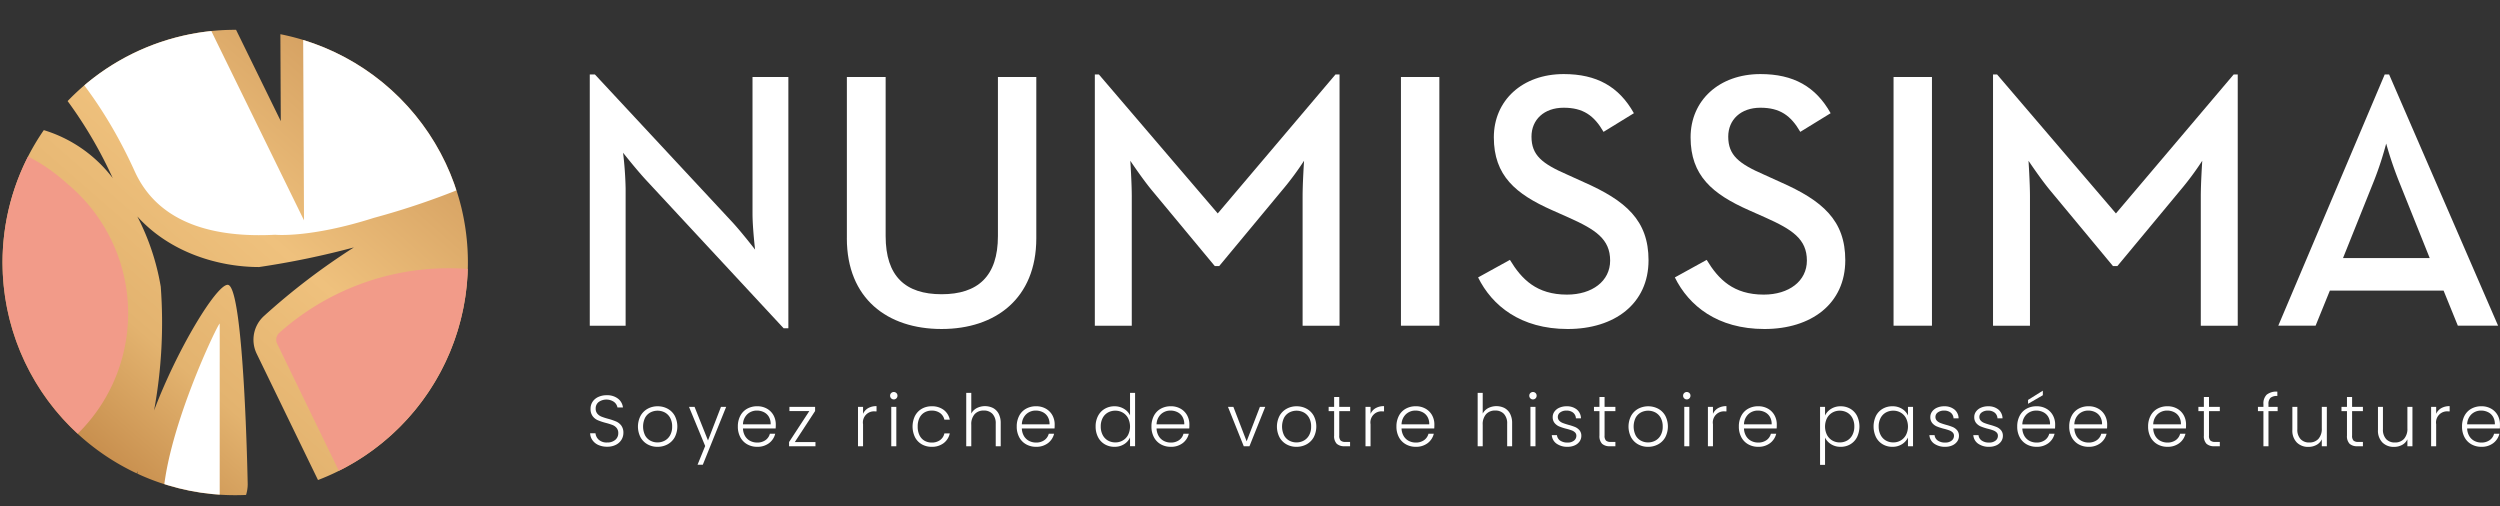 <svg xmlns="http://www.w3.org/2000/svg" xmlns:xlink="http://www.w3.org/1999/xlink" width="495.058" height="100.235" viewBox="0 0 495.058 100.235">
  <rect x="0" y="0" width="495.058" height="100.235" fill="#333333" stroke="none"/>
  <defs>
    <linearGradient id="linear-gradient" x1="1.074" y1="-0.193" x2="0.035" y2="1" gradientUnits="objectBoundingBox">
      <stop offset="0" stop-color="#b97e44"/>
      <stop offset="0.512" stop-color="#efc17d"/>
      <stop offset="0.722" stop-color="#e3b36f"/>
      <stop offset="0.892" stop-color="#c78e4d"/>
      <stop offset="1" stop-color="#b97d3c"/>
    </linearGradient>
    <clipPath id="clip-path">
      <rect id="Rectangle_3" data-name="Rectangle 3" width="388.088" height="100.235" fill="none"/>
    </clipPath>
    <clipPath id="clip-path-2">
      <path id="Tracé_223" data-name="Tracé 223" d="M21.6,50.311A46.076,46.076,0,1,0,67.678,4.234,46.076,46.076,0,0,0,21.6,50.311" transform="translate(-21.601 -4.234)" fill="none"/>
    </clipPath>
  </defs>
  <g id="Groupe_394" data-name="Groupe 394" transform="translate(-113.643 -8821.867)">
    <g id="Groupe_262" data-name="Groupe 262" transform="translate(220.613 8821.867)">
      <g id="Groupe_2" data-name="Groupe 2" transform="translate(0 0)">
        <g id="Groupe_1" data-name="Groupe 1" clip-path="url(#clip-path)">
          <path id="Tracé_1" data-name="Tracé 1" d="M107.339,67.016a2.832,2.832,0,0,1-1.178-.957,2.5,2.5,0,0,1-.457-1.371h1.057a2,2,0,0,0,.642,1.279,2.322,2.322,0,0,0,1.671.549,2.348,2.348,0,0,0,1.607-.522,1.684,1.684,0,0,0,.593-1.32,1.564,1.564,0,0,0-.329-1.035,2.017,2.017,0,0,0-.815-.587,12.823,12.823,0,0,0-1.342-.42A11.73,11.73,0,0,1,107.2,62.1a2.516,2.516,0,0,1-1-.8,2.366,2.366,0,0,1-.415-1.471,2.458,2.458,0,0,1,.4-1.379,2.677,2.677,0,0,1,1.13-.949,3.874,3.874,0,0,1,1.67-.344,3.479,3.479,0,0,1,2.235.679,2.543,2.543,0,0,1,.978,1.75h-1.084a1.8,1.8,0,0,0-.671-1.094,2.66,2.66,0,0,0-3.042,0,1.583,1.583,0,0,0-.6,1.306,1.509,1.509,0,0,0,.329,1.015,2.087,2.087,0,0,0,.822.586,12.122,12.122,0,0,0,1.335.429,12.145,12.145,0,0,1,1.571.535,2.57,2.57,0,0,1,1.015.806,2.351,2.351,0,0,1,.414,1.457,2.58,2.58,0,0,1-.371,1.328,2.7,2.7,0,0,1-1.1,1.013,3.661,3.661,0,0,1-1.743.386,4.129,4.129,0,0,1-1.735-.342" transform="translate(-95.811 21.107)" fill="#fff"/>
          <path id="Tracé_2" data-name="Tracé 2" d="M114.512,66.291a3.566,3.566,0,0,1-1.386-1.4,4.654,4.654,0,0,1,.007-4.242,3.59,3.59,0,0,1,1.4-1.4,4.01,4.01,0,0,1,1.985-.493,4.054,4.054,0,0,1,1.992.493,3.537,3.537,0,0,1,1.4,1.4,4.651,4.651,0,0,1-.007,4.235,3.565,3.565,0,0,1-1.414,1.406,4.092,4.092,0,0,1-2,.493,3.964,3.964,0,0,1-1.977-.493m3.405-.728a2.658,2.658,0,0,0,1.064-1.057,3.427,3.427,0,0,0,.407-1.735,3.47,3.47,0,0,0-.4-1.735,2.623,2.623,0,0,0-1.056-1.057,3.1,3.1,0,0,0-2.856,0,2.578,2.578,0,0,0-1.05,1.057,4.026,4.026,0,0,0,0,3.47,2.584,2.584,0,0,0,1.042,1.057,2.94,2.94,0,0,0,1.421.349,2.983,2.983,0,0,0,1.428-.349" transform="translate(-93.258 21.697)" fill="#fff"/>
          <path id="Tracé_3" data-name="Tracé 3" d="M127.358,58.84l-4.627,11.467h-1.043l1.514-3.713L120,58.84h1.1L123.76,65.5l2.57-6.656Z" transform="translate(-90.531 21.727)" fill="#fff"/>
          <path id="Tracé_4" data-name="Tracé 4" d="M134.547,63.155h-6.468a3.154,3.154,0,0,0,.427,1.514,2.532,2.532,0,0,0,1.015.95,2.971,2.971,0,0,0,1.371.32,2.752,2.752,0,0,0,1.635-.471,2.224,2.224,0,0,0,.879-1.271h1.056a3.293,3.293,0,0,1-1.219,1.862,3.735,3.735,0,0,1-2.351.722,3.922,3.922,0,0,1-1.969-.493,3.46,3.46,0,0,1-1.365-1.4,4.391,4.391,0,0,1-.493-2.121,4.482,4.482,0,0,1,.486-2.129,3.383,3.383,0,0,1,1.357-1.4,3.993,3.993,0,0,1,1.984-.486,3.806,3.806,0,0,1,1.95.486,3.37,3.37,0,0,1,1.287,1.306,3.757,3.757,0,0,1,.448,1.821,7.593,7.593,0,0,1-.029.785m-1.334-2.3a2.378,2.378,0,0,0-.994-.928,3.041,3.041,0,0,0-1.371-.315,2.728,2.728,0,0,0-1.9.715,2.857,2.857,0,0,0-.871,2.014h5.483a2.787,2.787,0,0,0-.348-1.486" transform="translate(-87.923 21.697)" fill="#fff"/>
          <path id="Tracé_5" data-name="Tracé 5" d="M135.612,65.81H139.7v.828h-5.228V65.81l4.013-6.141h-3.941V58.84h5.084v.828Z" transform="translate(-85.189 21.727)" fill="#fff"/>
          <path id="Tracé_6" data-name="Tracé 6" d="M146.447,59.136a3.233,3.233,0,0,1,1.664-.4v1.042h-.271a2.192,2.192,0,0,0-2.4,2.543v4.356h-1v-7.8h1v1.386a2.437,2.437,0,0,1,1.006-1.128" transform="translate(-81.507 21.689)" fill="#fff"/>
          <path id="Tracé_7" data-name="Tracé 7" d="M149.3,57.949a.721.721,0,0,1-.214-.529.7.7,0,0,1,.214-.522.743.743,0,0,1,1.028,0,.7.7,0,0,1,.215.522.722.722,0,0,1-.215.529.726.726,0,0,1-1.028,0m1.015,9.482h-1v-7.8h1Z" transform="translate(-79.793 20.934)" fill="#fff"/>
          <path id="Tracé_8" data-name="Tracé 8" d="M152.821,60.648a3.455,3.455,0,0,1,1.343-1.4,3.848,3.848,0,0,1,1.955-.492,3.805,3.805,0,0,1,2.378.713,3.23,3.23,0,0,1,1.206,1.942h-1.071a2.188,2.188,0,0,0-.864-1.321,2.757,2.757,0,0,0-1.65-.478,2.808,2.808,0,0,0-1.413.357,2.5,2.5,0,0,0-.993,1.064,3.759,3.759,0,0,0-.364,1.735,3.811,3.811,0,0,0,.364,1.743,2.491,2.491,0,0,0,.993,1.071,2.808,2.808,0,0,0,1.413.357,2.739,2.739,0,0,0,1.65-.479,2.193,2.193,0,0,0,.864-1.335H159.7a3.27,3.27,0,0,1-1.213,1.928,3.768,3.768,0,0,1-2.372.728,3.849,3.849,0,0,1-1.955-.493,3.447,3.447,0,0,1-1.343-1.4,4.87,4.87,0,0,1,0-4.242" transform="translate(-78.592 21.697)" fill="#fff"/>
          <path id="Tracé_9" data-name="Tracé 9" d="M165.4,59.816a2.679,2.679,0,0,1,1.115,1.135,3.944,3.944,0,0,1,.405,1.865v4.569h-.986V62.93a2.725,2.725,0,0,0-.635-1.943,2.275,2.275,0,0,0-1.735-.671,2.353,2.353,0,0,0-1.8.713,2.968,2.968,0,0,0-.671,2.1v4.256h-1V56.816h1v4.1a2.588,2.588,0,0,1,1.093-1.086,3.605,3.605,0,0,1,3.214-.014" transform="translate(-75.726 20.98)" fill="#fff"/>
          <path id="Tracé_10" data-name="Tracé 10" d="M174.88,63.155h-6.47a3.139,3.139,0,0,0,.429,1.514,2.532,2.532,0,0,0,1.015.95,2.971,2.971,0,0,0,1.371.32,2.755,2.755,0,0,0,1.635-.471,2.215,2.215,0,0,0,.878-1.271h1.057a3.3,3.3,0,0,1-1.22,1.862,3.731,3.731,0,0,1-2.35.722,3.927,3.927,0,0,1-1.97-.493,3.457,3.457,0,0,1-1.364-1.4,4.376,4.376,0,0,1-.493-2.121,4.481,4.481,0,0,1,.485-2.129,3.382,3.382,0,0,1,1.357-1.4,4,4,0,0,1,1.985-.486,3.806,3.806,0,0,1,1.95.486,3.366,3.366,0,0,1,1.286,1.306,3.742,3.742,0,0,1,.449,1.821q0,.513-.029.785m-1.335-2.3a2.367,2.367,0,0,0-.993-.928,3.041,3.041,0,0,0-1.371-.315,2.725,2.725,0,0,0-1.9.715,2.853,2.853,0,0,0-.872,2.014h5.484a2.775,2.775,0,0,0-.349-1.486" transform="translate(-73.03 21.697)" fill="#fff"/>
          <path id="Tracé_11" data-name="Tracé 11" d="M179.293,61.365a3.472,3.472,0,0,1,1.335-1.4,3.757,3.757,0,0,1,1.921-.493,3.526,3.526,0,0,1,1.857.5,3.06,3.06,0,0,1,1.213,1.3V56.816h1V67.384h-1V65.642a3,3,0,0,1-1.171,1.335,3.466,3.466,0,0,1-1.913.522,3.718,3.718,0,0,1-1.921-.5,3.46,3.46,0,0,1-1.328-1.414,4.484,4.484,0,0,1-.479-2.113,4.392,4.392,0,0,1,.486-2.107m5.941.464a2.766,2.766,0,0,0-1.05-1.1,2.858,2.858,0,0,0-1.464-.385,2.979,2.979,0,0,0-1.486.37,2.633,2.633,0,0,0-1.035,1.079,3.512,3.512,0,0,0-.378,1.679,3.564,3.564,0,0,0,.378,1.677,2.654,2.654,0,0,0,1.035,1.1,2.927,2.927,0,0,0,1.486.378,2.858,2.858,0,0,0,1.464-.385,2.757,2.757,0,0,0,1.05-1.1,3.76,3.76,0,0,0,0-3.314" transform="translate(-68.817 20.98)" fill="#fff"/>
          <path id="Tracé_12" data-name="Tracé 12" d="M194.363,63.155h-6.47a3.139,3.139,0,0,0,.429,1.514,2.532,2.532,0,0,0,1.015.95,2.971,2.971,0,0,0,1.371.32,2.755,2.755,0,0,0,1.635-.471,2.215,2.215,0,0,0,.878-1.271h1.057a3.3,3.3,0,0,1-1.22,1.862,3.731,3.731,0,0,1-2.35.722,3.927,3.927,0,0,1-1.97-.493,3.457,3.457,0,0,1-1.364-1.4,4.376,4.376,0,0,1-.493-2.121,4.482,4.482,0,0,1,.485-2.129,3.383,3.383,0,0,1,1.357-1.4,4,4,0,0,1,1.985-.486,3.806,3.806,0,0,1,1.95.486,3.366,3.366,0,0,1,1.286,1.306,3.742,3.742,0,0,1,.449,1.821q0,.513-.029.785m-1.335-2.3a2.367,2.367,0,0,0-.993-.928,3.041,3.041,0,0,0-1.371-.315,2.725,2.725,0,0,0-1.9.715,2.853,2.853,0,0,0-.872,2.014h5.484a2.775,2.775,0,0,0-.349-1.486" transform="translate(-65.836 21.697)" fill="#fff"/>
          <path id="Tracé_13" data-name="Tracé 13" d="M201.644,65.667l2.628-6.827h1.057l-3.127,7.8h-1.128l-3.127-7.8h1.071Z" transform="translate(-61.75 21.727)" fill="#fff"/>
          <path id="Tracé_14" data-name="Tracé 14" d="M206.921,66.291a3.565,3.565,0,0,1-1.386-1.4,4.654,4.654,0,0,1,.007-4.242,3.59,3.59,0,0,1,1.4-1.4,4.01,4.01,0,0,1,1.985-.493,4.054,4.054,0,0,1,1.992.493,3.537,3.537,0,0,1,1.4,1.4,4.651,4.651,0,0,1-.007,4.235,3.565,3.565,0,0,1-1.414,1.406,4.092,4.092,0,0,1-2,.493,3.964,3.964,0,0,1-1.977-.493m3.405-.728a2.658,2.658,0,0,0,1.064-1.057,3.427,3.427,0,0,0,.407-1.735,3.47,3.47,0,0,0-.4-1.735,2.623,2.623,0,0,0-1.056-1.057,3.1,3.1,0,0,0-2.856,0,2.578,2.578,0,0,0-1.05,1.057,4.026,4.026,0,0,0,0,3.47,2.584,2.584,0,0,0,1.042,1.057,2.941,2.941,0,0,0,1.421.349,2.983,2.983,0,0,0,1.428-.349" transform="translate(-59.135 21.697)" fill="#fff"/>
          <path id="Tracé_15" data-name="Tracé 15" d="M214.605,60.211v4.84a1.387,1.387,0,0,0,.271.986,1.331,1.331,0,0,0,.957.271h.915v.857h-1.072a2.2,2.2,0,0,1-1.571-.493,2.17,2.17,0,0,1-.513-1.621v-4.84h-1.086v-.843h1.086V57.412h1.013v1.955h2.143v.843Z" transform="translate(-56.373 21.2)" fill="#fff"/>
          <path id="Tracé_16" data-name="Tracé 16" d="M219.842,59.136a3.233,3.233,0,0,1,1.664-.4v1.042h-.271a2.192,2.192,0,0,0-2.4,2.543v4.356h-1v-7.8h1v1.386a2.437,2.437,0,0,1,1.006-1.128" transform="translate(-54.405 21.689)" fill="#fff"/>
          <path id="Tracé_17" data-name="Tracé 17" d="M229.793,63.155h-6.47a3.14,3.14,0,0,0,.429,1.514,2.532,2.532,0,0,0,1.015.95,2.971,2.971,0,0,0,1.371.32,2.755,2.755,0,0,0,1.635-.471,2.224,2.224,0,0,0,.879-1.271h1.056a3.3,3.3,0,0,1-1.22,1.862,3.731,3.731,0,0,1-2.35.722,3.927,3.927,0,0,1-1.97-.493,3.466,3.466,0,0,1-1.364-1.4,4.376,4.376,0,0,1-.493-2.121,4.482,4.482,0,0,1,.485-2.129,3.382,3.382,0,0,1,1.357-1.4,4,4,0,0,1,1.985-.486,3.806,3.806,0,0,1,1.95.486,3.366,3.366,0,0,1,1.286,1.306,3.742,3.742,0,0,1,.449,1.821q0,.513-.029.785m-1.335-2.3a2.367,2.367,0,0,0-.993-.928,3.041,3.041,0,0,0-1.371-.315,2.725,2.725,0,0,0-1.9.715,2.853,2.853,0,0,0-.872,2.014h5.484a2.776,2.776,0,0,0-.349-1.486" transform="translate(-52.753 21.697)" fill="#fff"/>
          <path id="Tracé_18" data-name="Tracé 18" d="M239.36,59.816a2.663,2.663,0,0,1,1.115,1.135,3.926,3.926,0,0,1,.407,1.865v4.569H239.9V62.93a2.724,2.724,0,0,0-.635-1.943,2.275,2.275,0,0,0-1.735-.671,2.351,2.351,0,0,0-1.8.713,2.962,2.962,0,0,0-.672,2.1v4.256h-1V56.816h1v4.1a2.6,2.6,0,0,1,1.093-1.086,3.605,3.605,0,0,1,3.214-.014" transform="translate(-48.416 20.98)" fill="#fff"/>
          <path id="Tracé_19" data-name="Tracé 19" d="M241.736,57.949a.721.721,0,0,1-.214-.529.7.7,0,0,1,.214-.522.744.744,0,0,1,1.03,0,.7.7,0,0,1,.212.522.72.72,0,0,1-.212.529.727.727,0,0,1-1.03,0m1.015,9.482h-1v-7.8h1Z" transform="translate(-45.659 20.934)" fill="#fff"/>
          <path id="Tracé_20" data-name="Tracé 20" d="M245.726,66.162a2.267,2.267,0,0,1-.95-1.694H245.8a1.482,1.482,0,0,0,.62,1.065,2.435,2.435,0,0,0,1.479.407,1.94,1.94,0,0,0,1.279-.386,1.193,1.193,0,0,0,.464-.956.89.89,0,0,0-.257-.657,1.83,1.83,0,0,0-.65-.407,9.638,9.638,0,0,0-1.064-.322,10.8,10.8,0,0,1-1.413-.457,2.394,2.394,0,0,1-.921-.679,1.81,1.81,0,0,1-.378-1.206,1.789,1.789,0,0,1,.342-1.056,2.344,2.344,0,0,1,.971-.772,3.418,3.418,0,0,1,1.428-.285,3.081,3.081,0,0,1,2.028.635,2.3,2.3,0,0,1,.828,1.75h-1a1.522,1.522,0,0,0-.535-1.108,2.013,2.013,0,0,0-1.35-.422,1.984,1.984,0,0,0-1.227.357,1.073,1.073,0,0,0-.472.886,1.042,1.042,0,0,0,.278.749,1.9,1.9,0,0,0,.694.457c.275.11.648.231,1.113.364a11.085,11.085,0,0,1,1.343.442,2.364,2.364,0,0,1,.856.628,1.677,1.677,0,0,1,.371,1.1,1.909,1.909,0,0,1-.342,1.12,2.333,2.333,0,0,1-.957.779,3.317,3.317,0,0,1-1.413.285,3.623,3.623,0,0,1-2.192-.62" transform="translate(-44.457 21.697)" fill="#fff"/>
          <path id="Tracé_21" data-name="Tracé 21" d="M252.976,60.211v4.84a1.381,1.381,0,0,0,.271.986,1.331,1.331,0,0,0,.957.271h.915v.857h-1.072a2.193,2.193,0,0,1-1.571-.493,2.17,2.17,0,0,1-.513-1.621v-4.84h-1.086v-.843h1.086V57.412h1.013v1.955h2.143v.843Z" transform="translate(-42.204 21.2)" fill="#fff"/>
          <path id="Tracé_22" data-name="Tracé 22" d="M257.764,66.291a3.562,3.562,0,0,1-1.384-1.4,4.665,4.665,0,0,1,.007-4.242,3.59,3.59,0,0,1,1.4-1.4,4.259,4.259,0,0,1,3.978,0,3.536,3.536,0,0,1,1.4,1.4,4.651,4.651,0,0,1-.007,4.235,3.556,3.556,0,0,1-1.414,1.406,4.092,4.092,0,0,1-2,.493,3.972,3.972,0,0,1-1.979-.493m3.407-.728a2.658,2.658,0,0,0,1.064-1.057,3.428,3.428,0,0,0,.408-1.735,3.484,3.484,0,0,0-.4-1.735,2.629,2.629,0,0,0-1.058-1.057,3.1,3.1,0,0,0-2.856,0,2.583,2.583,0,0,0-1.049,1.057,4.026,4.026,0,0,0,0,3.47,2.585,2.585,0,0,0,1.042,1.057,2.94,2.94,0,0,0,1.421.349,2.979,2.979,0,0,0,1.428-.349" transform="translate(-40.359 21.697)" fill="#fff"/>
          <path id="Tracé_23" data-name="Tracé 23" d="M263.983,57.949a.722.722,0,0,1-.215-.529.7.7,0,0,1,.215-.522.743.743,0,0,1,1.028,0,.693.693,0,0,1,.215.522.717.717,0,0,1-.215.529.726.726,0,0,1-1.028,0M265,67.431h-1v-7.8h1Z" transform="translate(-37.444 20.934)" fill="#fff"/>
          <path id="Tracé_24" data-name="Tracé 24" d="M269.363,59.136a3.231,3.231,0,0,1,1.662-.4v1.042h-.27a2.194,2.194,0,0,0-2.4,2.543v4.356h-1v-7.8h1v1.386a2.44,2.44,0,0,1,1.008-1.128" transform="translate(-36.119 21.689)" fill="#fff"/>
          <path id="Tracé_25" data-name="Tracé 25" d="M279.314,63.155h-6.47a3.139,3.139,0,0,0,.429,1.514,2.528,2.528,0,0,0,1.013.95,2.977,2.977,0,0,0,1.372.32,2.758,2.758,0,0,0,1.635-.471,2.209,2.209,0,0,0,.878-1.271h1.057a3.3,3.3,0,0,1-1.22,1.862,3.731,3.731,0,0,1-2.35.722,3.927,3.927,0,0,1-1.97-.493,3.456,3.456,0,0,1-1.364-1.4,4.376,4.376,0,0,1-.493-2.121,4.466,4.466,0,0,1,.486-2.129,3.371,3.371,0,0,1,1.356-1.4,4,4,0,0,1,1.985-.486,3.806,3.806,0,0,1,1.95.486,3.354,3.354,0,0,1,1.284,1.306,3.728,3.728,0,0,1,.45,1.821q0,.513-.029.785m-1.335-2.3a2.359,2.359,0,0,0-.993-.928,3.041,3.041,0,0,0-1.371-.315,2.731,2.731,0,0,0-1.9.715,2.857,2.857,0,0,0-.871,2.014h5.484a2.776,2.776,0,0,0-.349-1.486" transform="translate(-34.467 21.697)" fill="#fff"/>
          <path id="Tracé_26" data-name="Tracé 26" d="M285.738,59.279a3.46,3.46,0,0,1,1.921-.522,3.736,3.736,0,0,1,1.907.493,3.427,3.427,0,0,1,1.327,1.4,4.885,4.885,0,0,1,0,4.22,3.463,3.463,0,0,1-1.327,1.413,3.687,3.687,0,0,1-1.907.5,3.463,3.463,0,0,1-1.913-.52,3.127,3.127,0,0,1-1.186-1.308v5.4h-.986V58.871h.986v1.714a3.139,3.139,0,0,1,1.178-1.306m4.242,1.8A2.65,2.65,0,0,0,288.945,60a2.98,2.98,0,0,0-1.486-.371,2.872,2.872,0,0,0-1.464.385,2.757,2.757,0,0,0-1.049,1.1,3.748,3.748,0,0,0,0,3.314,2.736,2.736,0,0,0,1.049,1.1,2.858,2.858,0,0,0,1.464.385,2.928,2.928,0,0,0,1.486-.378,2.671,2.671,0,0,0,1.035-1.1,3.566,3.566,0,0,0,.379-1.679,3.51,3.51,0,0,0-.379-1.677" transform="translate(-30.13 21.697)" fill="#fff"/>
          <path id="Tracé_27" data-name="Tracé 27" d="M291.792,60.648a3.429,3.429,0,0,1,1.328-1.4,3.757,3.757,0,0,1,1.921-.493,3.5,3.5,0,0,1,1.921.515,3,3,0,0,1,1.164,1.314V58.871h1v7.8h-1V64.94a3.123,3.123,0,0,1-1.179,1.321,3.459,3.459,0,0,1-1.921.522,3.7,3.7,0,0,1-1.906-.5,3.469,3.469,0,0,1-1.328-1.414,4.9,4.9,0,0,1,0-4.22m5.948.464a2.763,2.763,0,0,0-1.049-1.1,2.858,2.858,0,0,0-1.464-.385,2.975,2.975,0,0,0-1.486.37,2.625,2.625,0,0,0-1.035,1.079,3.513,3.513,0,0,0-.379,1.679,3.565,3.565,0,0,0,.379,1.677,2.646,2.646,0,0,0,1.035,1.1,2.924,2.924,0,0,0,1.486.378,2.858,2.858,0,0,0,1.464-.385,2.754,2.754,0,0,0,1.049-1.1,3.748,3.748,0,0,0,0-3.314" transform="translate(-27.273 21.696)" fill="#fff"/>
          <path id="Tracé_28" data-name="Tracé 28" d="M300.336,66.162a2.267,2.267,0,0,1-.95-1.694h1.028a1.482,1.482,0,0,0,.62,1.065,2.435,2.435,0,0,0,1.479.407,1.94,1.94,0,0,0,1.279-.386,1.193,1.193,0,0,0,.464-.956.891.891,0,0,0-.257-.657,1.828,1.828,0,0,0-.65-.407,9.635,9.635,0,0,0-1.064-.322,10.791,10.791,0,0,1-1.413-.457,2.394,2.394,0,0,1-.922-.679,1.81,1.81,0,0,1-.378-1.206,1.789,1.789,0,0,1,.342-1.056,2.344,2.344,0,0,1,.971-.772,3.419,3.419,0,0,1,1.428-.285,3.081,3.081,0,0,1,2.028.635,2.3,2.3,0,0,1,.828,1.75h-1a1.521,1.521,0,0,0-.535-1.108,2.013,2.013,0,0,0-1.35-.422,1.983,1.983,0,0,0-1.227.357,1.073,1.073,0,0,0-.472.886,1.042,1.042,0,0,0,.278.749,1.9,1.9,0,0,0,.694.457c.275.11.648.231,1.113.364a11.087,11.087,0,0,1,1.343.442,2.363,2.363,0,0,1,.856.628,1.677,1.677,0,0,1,.371,1.1,1.908,1.908,0,0,1-.342,1.12,2.333,2.333,0,0,1-.957.779,3.318,3.318,0,0,1-1.413.285,3.624,3.624,0,0,1-2.192-.62" transform="translate(-24.292 21.697)" fill="#fff"/>
          <path id="Tracé_29" data-name="Tracé 29" d="M306.688,66.162a2.267,2.267,0,0,1-.95-1.694h1.028a1.482,1.482,0,0,0,.62,1.065,2.435,2.435,0,0,0,1.479.407,1.94,1.94,0,0,0,1.279-.386,1.193,1.193,0,0,0,.464-.956.891.891,0,0,0-.257-.657,1.829,1.829,0,0,0-.65-.407,9.643,9.643,0,0,0-1.064-.322,10.8,10.8,0,0,1-1.413-.457,2.394,2.394,0,0,1-.922-.679,1.81,1.81,0,0,1-.378-1.206,1.789,1.789,0,0,1,.342-1.056,2.344,2.344,0,0,1,.971-.772,3.419,3.419,0,0,1,1.428-.285,3.08,3.08,0,0,1,2.028.635,2.3,2.3,0,0,1,.828,1.75h-1a1.522,1.522,0,0,0-.535-1.108,2.013,2.013,0,0,0-1.35-.422,1.983,1.983,0,0,0-1.227.357,1.073,1.073,0,0,0-.472.886,1.043,1.043,0,0,0,.278.749,1.9,1.9,0,0,0,.694.457c.275.11.648.231,1.113.364a11.091,11.091,0,0,1,1.343.442,2.363,2.363,0,0,1,.856.628,1.677,1.677,0,0,1,.371,1.1,1.908,1.908,0,0,1-.342,1.12,2.333,2.333,0,0,1-.957.779,3.317,3.317,0,0,1-1.413.285,3.623,3.623,0,0,1-2.192-.62" transform="translate(-21.946 21.697)" fill="#fff"/>
          <path id="Tracé_30" data-name="Tracé 30" d="M319.573,63.988H313.1a3.134,3.134,0,0,0,.429,1.513,2.528,2.528,0,0,0,1.013.95,2.977,2.977,0,0,0,1.372.32,2.749,2.749,0,0,0,1.635-.471,2.2,2.2,0,0,0,.878-1.271h1.057a3.3,3.3,0,0,1-1.221,1.864,3.732,3.732,0,0,1-2.348.72,3.949,3.949,0,0,1-1.972-.492,3.474,3.474,0,0,1-1.362-1.4,4.376,4.376,0,0,1-.493-2.121,4.47,4.47,0,0,1,.485-2.129,3.374,3.374,0,0,1,1.357-1.4,4.012,4.012,0,0,1,1.985-.486,3.811,3.811,0,0,1,1.948.486,3.348,3.348,0,0,1,1.286,1.306,3.728,3.728,0,0,1,.45,1.821c0,.342-.011.6-.029.786m-1.335-2.3a2.363,2.363,0,0,0-.994-.928,3.033,3.033,0,0,0-1.371-.315,2.73,2.73,0,0,0-1.9.715,2.86,2.86,0,0,0-.871,2.014h5.484a2.778,2.778,0,0,0-.349-1.486M317.159,57.4l-2.927,1.7v-.772l2.927-1.828Z" transform="translate(-19.601 20.865)" fill="#fff"/>
          <path id="Tracé_31" data-name="Tracé 31" d="M327.093,63.155h-6.47a3.14,3.14,0,0,0,.429,1.514,2.528,2.528,0,0,0,1.013.95,2.977,2.977,0,0,0,1.372.32,2.758,2.758,0,0,0,1.635-.471,2.218,2.218,0,0,0,.879-1.271h1.056a3.3,3.3,0,0,1-1.22,1.862,3.731,3.731,0,0,1-2.35.722,3.927,3.927,0,0,1-1.97-.493,3.456,3.456,0,0,1-1.364-1.4,4.376,4.376,0,0,1-.493-2.121,4.465,4.465,0,0,1,.486-2.129,3.371,3.371,0,0,1,1.355-1.4,4,4,0,0,1,1.985-.486,3.806,3.806,0,0,1,1.95.486,3.353,3.353,0,0,1,1.284,1.306,3.728,3.728,0,0,1,.451,1.821q0,.513-.029.785m-1.335-2.3a2.359,2.359,0,0,0-.993-.928,3.041,3.041,0,0,0-1.371-.315,2.731,2.731,0,0,0-1.9.715,2.857,2.857,0,0,0-.871,2.014h5.484a2.775,2.775,0,0,0-.349-1.486" transform="translate(-16.824 21.697)" fill="#fff"/>
          <path id="Tracé_32" data-name="Tracé 32" d="M338.5,63.155h-6.47a3.139,3.139,0,0,0,.429,1.514,2.529,2.529,0,0,0,1.013.95,2.977,2.977,0,0,0,1.372.32,2.758,2.758,0,0,0,1.635-.471,2.218,2.218,0,0,0,.879-1.271h1.056a3.3,3.3,0,0,1-1.22,1.862,3.731,3.731,0,0,1-2.35.722,3.927,3.927,0,0,1-1.97-.493,3.465,3.465,0,0,1-1.364-1.4,4.376,4.376,0,0,1-.493-2.121,4.466,4.466,0,0,1,.486-2.129,3.371,3.371,0,0,1,1.356-1.4,4,4,0,0,1,1.985-.486,3.806,3.806,0,0,1,1.95.486,3.354,3.354,0,0,1,1.284,1.306,3.729,3.729,0,0,1,.45,1.821q0,.513-.029.785m-1.335-2.3a2.359,2.359,0,0,0-.993-.928,3.041,3.041,0,0,0-1.371-.315,2.731,2.731,0,0,0-1.9.715,2.857,2.857,0,0,0-.871,2.014h5.484a2.775,2.775,0,0,0-.349-1.486" transform="translate(-12.611 21.697)" fill="#fff"/>
          <path id="Tracé_33" data-name="Tracé 33" d="M340.389,60.211v4.84a1.381,1.381,0,0,0,.271.986,1.331,1.331,0,0,0,.957.271h.915v.857H341.46a2.2,2.2,0,0,1-1.572-.493,2.17,2.17,0,0,1-.513-1.621v-4.84h-1.086v-.843h1.086V57.412h1.015v1.955h2.143v.843Z" transform="translate(-9.927 21.2)" fill="#fff"/>
          <path id="Tracé_34" data-name="Tracé 34" d="M350.8,60.5h-1.814v6.954h-1V60.5H346.9v-.843h1.086V59.11a2.427,2.427,0,0,1,.649-1.87,3.049,3.049,0,0,1,2.106-.6V57.5a1.97,1.97,0,0,0-1.364.372,1.655,1.655,0,0,0-.393,1.242v.542H350.8Z" transform="translate(-6.745 20.915)" fill="#fff"/>
          <path id="Tracé_35" data-name="Tracé 35" d="M358.706,58.84v7.8h-1V65.267a2.393,2.393,0,0,1-1.057,1.113,3.3,3.3,0,0,1-1.6.386,3.13,3.13,0,0,1-2.284-.864,3.343,3.343,0,0,1-.887-2.507V58.84h.986v4.442a2.713,2.713,0,0,0,.637,1.942,2.27,2.27,0,0,0,1.735.672,2.351,2.351,0,0,0,1.8-.715,2.964,2.964,0,0,0,.671-2.1V58.84Z" transform="translate(-4.908 21.727)" fill="#fff"/>
          <path id="Tracé_36" data-name="Tracé 36" d="M361.084,60.211v4.84a1.374,1.374,0,0,0,.271.986,1.324,1.324,0,0,0,.956.271h.915v.857h-1.072a2.2,2.2,0,0,1-1.572-.493,2.169,2.169,0,0,1-.513-1.621v-4.84h-1.086v-.843h1.086V57.412h1.016v1.955h2.142v.843Z" transform="translate(-2.285 21.2)" fill="#fff"/>
          <path id="Tracé_37" data-name="Tracé 37" d="M371.087,58.84v7.8h-1V65.267a2.393,2.393,0,0,1-1.057,1.113,3.3,3.3,0,0,1-1.6.386,3.13,3.13,0,0,1-2.284-.864,3.343,3.343,0,0,1-.887-2.507V58.84h.986v4.442a2.713,2.713,0,0,0,.637,1.942,2.27,2.27,0,0,0,1.735.672,2.351,2.351,0,0,0,1.8-.715,2.964,2.964,0,0,0,.671-2.1V58.84Z" transform="translate(-0.337 21.727)" fill="#fff"/>
          <path id="Tracé_38" data-name="Tracé 38" d="M373.954,59.136a3.231,3.231,0,0,1,1.662-.4v1.042h-.27a2.194,2.194,0,0,0-2.4,2.543v4.356h-1v-7.8h1v1.386a2.44,2.44,0,0,1,1.008-1.128" transform="translate(2.502 21.689)" fill="#fff"/>
          <path id="Tracé_39" data-name="Tracé 39" d="M383.9,63.155h-6.47a3.14,3.14,0,0,0,.429,1.514,2.529,2.529,0,0,0,1.013.95,2.977,2.977,0,0,0,1.372.32,2.758,2.758,0,0,0,1.635-.471,2.217,2.217,0,0,0,.879-1.271h1.056a3.3,3.3,0,0,1-1.22,1.862,3.731,3.731,0,0,1-2.35.722,3.927,3.927,0,0,1-1.97-.493,3.456,3.456,0,0,1-1.364-1.4,4.376,4.376,0,0,1-.493-2.121,4.467,4.467,0,0,1,.486-2.129,3.371,3.371,0,0,1,1.356-1.4,4,4,0,0,1,1.985-.486,3.805,3.805,0,0,1,1.95.486,3.354,3.354,0,0,1,1.284,1.306,3.728,3.728,0,0,1,.45,1.821q0,.513-.029.785m-1.335-2.3a2.359,2.359,0,0,0-.993-.928,3.041,3.041,0,0,0-1.371-.315,2.731,2.731,0,0,0-1.9.715,2.857,2.857,0,0,0-.871,2.014h5.484a2.776,2.776,0,0,0-.349-1.486" transform="translate(4.154 21.697)" fill="#fff"/>
          <path id="Tracé_40" data-name="Tracé 40" d="M116.876,31.768c-1.955-2.1-4.635-5.5-4.635-5.5a70.009,70.009,0,0,1,.507,7.1V60.521h-7.1V10.765h1.013l27.159,29.187c1.883,2.028,4.562,5.5,4.562,5.5s-.507-4.346-.507-7.1V11.273h7.1V61.027h-.941Z" transform="translate(-95.83 3.976)" fill="#fff"/>
          <path id="Tracé_41" data-name="Tracé 41" d="M142.832,43.074V11.136h7.677v31.5c0,7.966,3.911,11.515,11.08,11.515s11.154-3.549,11.154-11.515v-31.5h7.6V43.074c0,11.951-8.111,17.962-18.759,17.962-10.719,0-18.758-6.011-18.758-17.962" transform="translate(-82.101 4.113)" fill="#fff"/>
          <path id="Tracé_42" data-name="Tracé 42" d="M178.692,10.765h.8l23.538,27.522,23.32-27.522h.8V60.521h-7.315V34.954c0-2.751.289-7.1.289-7.1A57.893,57.893,0,0,1,215.7,33.8L203.315,48.715h-.868L190.062,33.8c-1.883-2.247-4.346-5.94-4.346-5.94s.29,4.346.29,7.1V60.521h-7.315Z" transform="translate(-68.859 3.976)" fill="#fff"/>
          <rect id="Rectangle_1" data-name="Rectangle 1" width="7.605" height="49.248" transform="translate(170.45 15.248)" fill="#fff"/>
          <path id="Tracé_43" data-name="Tracé 43" d="M234.121,50.979l6.3-3.475c2.317,3.838,5.287,6.879,11.3,6.879,5,0,8.546-2.68,8.546-6.735,0-4.273-2.9-6.155-8.257-8.545l-3.257-1.449c-7.171-3.186-11.517-6.808-11.517-14.413,0-7.315,5.65-12.529,13.834-12.529,6.518,0,10.935,2.462,13.9,7.749l-6.011,3.694c-1.883-3.259-4.054-4.78-7.894-4.78-3.911,0-6.373,2.391-6.373,5.721,0,3.694,2.1,5.361,7.1,7.534l3.188,1.447c8.4,3.694,12.89,7.6,12.89,15.5,0,8.619-6.735,13.616-16.005,13.616-9.342,0-14.992-4.635-17.744-10.212" transform="translate(-48.392 3.956)" fill="#fff"/>
          <path id="Tracé_44" data-name="Tracé 44" d="M262.575,50.979l6.3-3.475c2.317,3.838,5.287,6.879,11.3,6.879,5,0,8.546-2.68,8.546-6.735,0-4.273-2.9-6.155-8.255-8.545l-3.26-1.449c-7.169-3.186-11.516-6.808-11.516-14.413,0-7.315,5.65-12.529,13.834-12.529,6.519,0,10.936,2.462,13.9,7.749l-6.011,3.694c-1.883-3.259-4.056-4.78-7.894-4.78-3.911,0-6.374,2.391-6.374,5.721,0,3.694,2.1,5.361,7.1,7.534l3.186,1.447c8.4,3.694,12.892,7.6,12.892,15.5,0,8.619-6.735,13.616-16.005,13.616-9.344,0-14.992-4.635-17.744-10.212" transform="translate(-37.885 3.956)" fill="#fff"/>
          <rect id="Rectangle_2" data-name="Rectangle 2" width="7.605" height="49.248" transform="translate(267.997 15.248)" fill="#fff"/>
          <path id="Tracé_45" data-name="Tracé 45" d="M308.589,10.765h.8l23.538,27.522,23.321-27.522h.8V60.521h-7.316V34.954c0-2.751.29-7.1.29-7.1A57.777,57.777,0,0,1,345.6,33.8L333.212,48.715h-.868L319.961,33.8c-1.884-2.247-4.346-5.94-4.346-5.94s.29,4.346.29,7.1V60.521h-7.316Z" transform="translate(-20.894 3.976)" fill="#fff"/>
          <path id="Tracé_46" data-name="Tracé 46" d="M370.92,10.765h.868L393.37,60.52H385.4l-2.825-6.952H360.056l-2.825,6.952h-7.389Zm8.907,36.356-6.156-15.353a74.351,74.351,0,0,1-2.462-7.315,66.207,66.207,0,0,1-2.389,7.315l-6.156,15.353Z" transform="translate(-5.66 3.976)" fill="#fff"/>
        </g>
      </g>
    </g>
    <g id="Groupe_263" data-name="Groupe 263" transform="translate(84.639 8821.988)">
      <path id="Union_1" data-name="Union 1" d="M26.689,87.887q.025-.252.057-.51-.085.228-.172.456a46.1,46.1,0,0,1-18.4-67.971,27,27,0,0,1,13.65,9.508A85.777,85.777,0,0,0,12.89,14.111,45.941,45.941,0,0,1,46.077,0h.169L55.1,18.081,55.021.868A46.134,46.134,0,0,1,90.887,35.3h0A46.151,46.151,0,0,1,62.47,89.151L50.326,64.138a6.35,6.35,0,0,1,1.469-7.488A132.434,132.434,0,0,1,69.579,43.087,166.291,166.291,0,0,1,50.8,46.975c-7.823,0-17.522-2.735-24.109-10.016a47.233,47.233,0,0,1,4.641,13.91,96.383,96.383,0,0,1-1.322,24.507c4.562-12.092,12.32-24.883,14.575-24.883,3.256,0,3.964,39.472,3.964,39.472a7.175,7.175,0,0,1-.326,2.14c-.709.031-1.425.047-2.142.047A45.894,45.894,0,0,1,26.689,87.887Z" transform="translate(29.505 5.784)" stroke="rgba(0,0,0,0)" stroke-miterlimit="10" stroke-width="1" fill="url(#linear-gradient)"/>
      <g id="Groupe_34" data-name="Groupe 34" transform="translate(29.505 5.784)">
        <g id="Groupe_33" data-name="Groupe 33" clip-path="url(#clip-path-2)">
          <path id="Tracé_222" data-name="Tracé 222" d="M41.065,28.578a35.664,35.664,0,0,0-12.029-7.286c-1.142-.423-10.908.414-10.908,1.632L3.649,55.269,18.128,84.6c0,1.161,9.661,2,10.776,1.677a33.385,33.385,0,0,0,12.162-57.7" transform="translate(-28.17 1.967)" fill="#f29b89"/>
        </g>
      </g>
      <g id="Groupe_38" data-name="Groupe 38" transform="translate(29.505 5.784)">
        <g id="Groupe_37" data-name="Groupe 37" clip-path="url(#clip-path-2)">
          <path id="Tracé_225" data-name="Tracé 225" d="M110.622,3.3H80.9a1.739,1.739,0,0,0-1.737,1.739l.173,37.266L61.617,6.123,60.73,4.284A1.737,1.737,0,0,0,59.164,3.3H28.721a1.736,1.736,0,0,0-1.2,2.994c5.918,5.517,12.644,13.872,18.288,26.3,4.76,10.487,15.926,13.182,27.815,12.563v0s6.873.7,19.58-3.356l.005,0A151.175,151.175,0,0,0,111.3,35.653a1.727,1.727,0,0,0,1.063-1.6V5.041A1.739,1.739,0,0,0,110.622,3.3" transform="translate(-19.635 -4.575)" fill="#fff"/>
        </g>
      </g>
      <g id="Groupe_42" data-name="Groupe 42" transform="translate(29.505 5.784)">
        <g id="Groupe_41" data-name="Groupe 41" clip-path="url(#clip-path-2)">
          <path id="Tracé_228" data-name="Tracé 228" d="M95.5,38.8A50.388,50.388,0,0,0,61.877,51.6a1.821,1.821,0,0,0-.411,2.151L79.177,90.235a1.819,1.819,0,0,0,1.636,1.024h35.143a1.818,1.818,0,0,0,1.818-1.819V43.993l-1.024-.518A50.385,50.385,0,0,0,95.5,38.8" transform="translate(-7.082 8.412)" fill="#f29b89"/>
        </g>
      </g>
      <g id="Groupe_46" data-name="Groupe 46" transform="translate(29.505 5.784)">
        <g id="Groupe_45" data-name="Groupe 45" clip-path="url(#clip-path-2)">
          <path id="Tracé_231" data-name="Tracé 231" d="M44.851,82.726c0,.776.026,1.543.051,2.314h9.268A2.111,2.111,0,0,0,56.1,82.788V46.849c0-.774-11.252,22.315-11.252,35.876" transform="translate(-13.094 11.351)" fill="#fff"/>
        </g>
      </g>
    </g>
  </g>
</svg>
